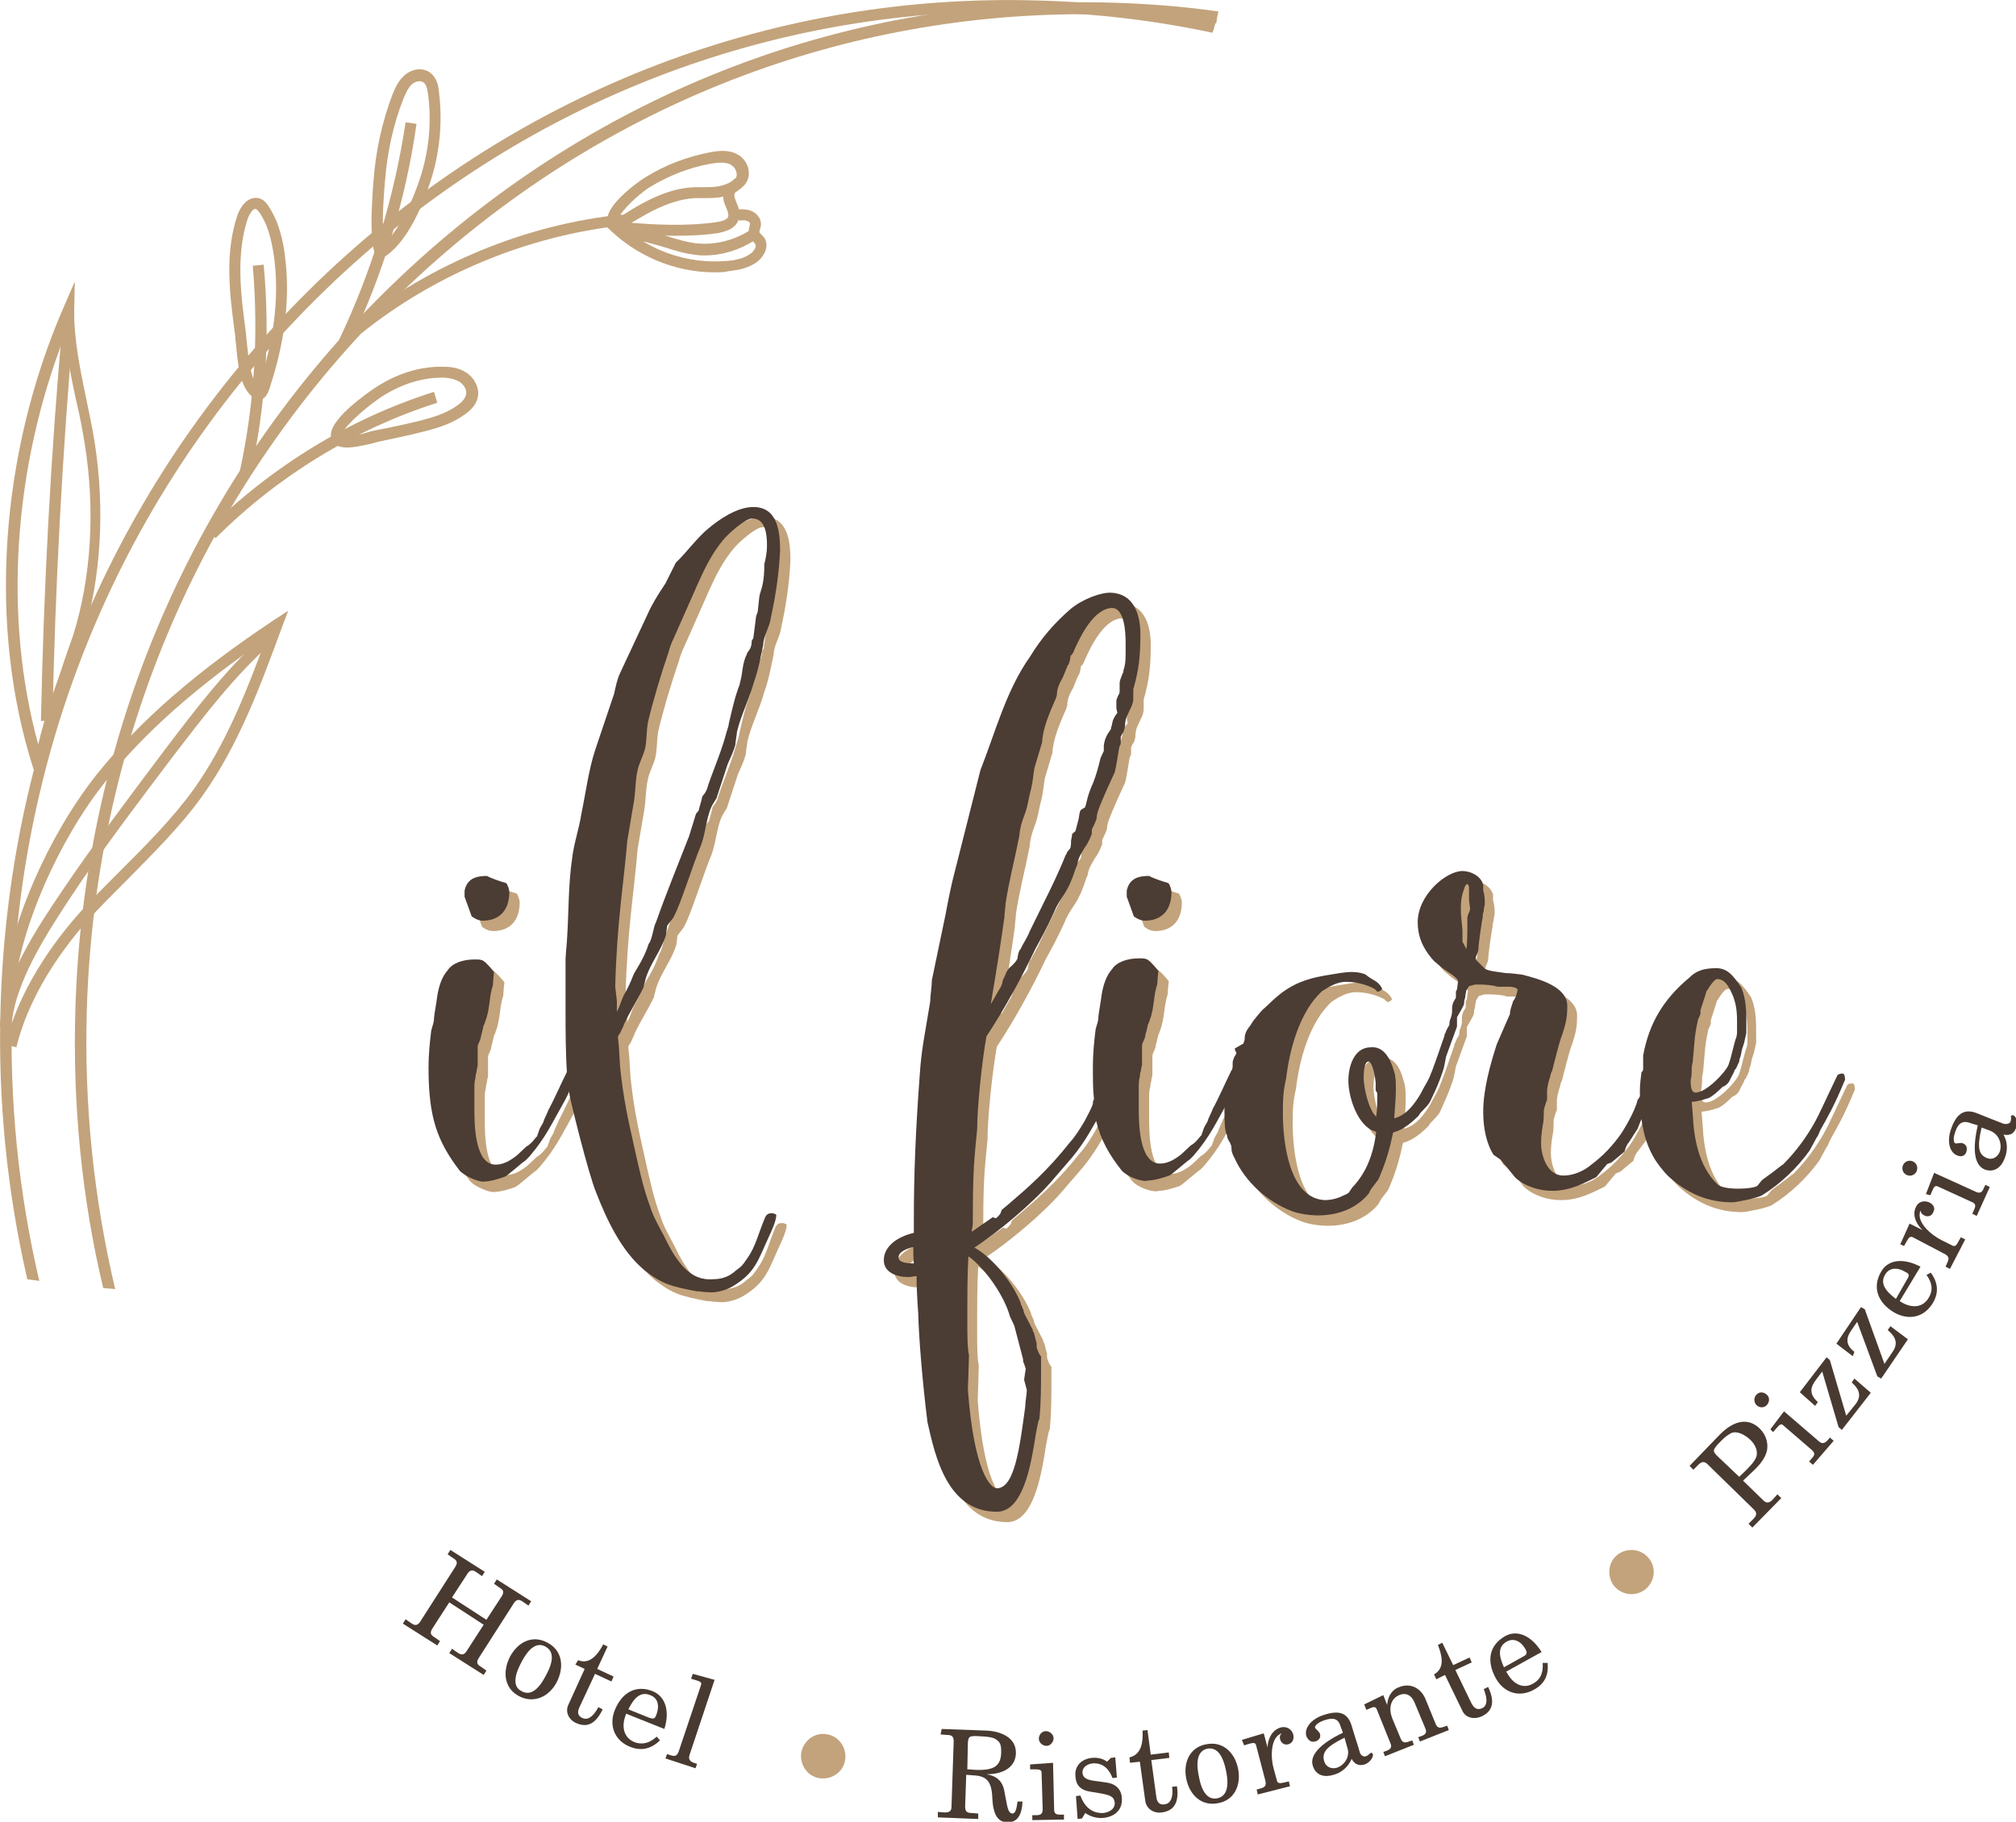 <?xml version="1.0" encoding="utf-8"?>
<!-- Generator: Adobe Illustrator 27.9.0, SVG Export Plug-In . SVG Version: 6.00 Build 0)  -->
<svg version="1.1" id="Ebene_1" xmlns="http://www.w3.org/2000/svg" xmlns:xlink="http://www.w3.org/1999/xlink" x="0px" y="0px"
	 viewBox="0 0 369.3 333.8" style="enable-background:new 0 0 369.3 333.8;" xml:space="preserve">
<style type="text/css">
	.st0{fill:#C3A37B;}
	.st1{fill:#483A30;}
	.st2{fill:#4B3C34;}
</style>
<g>
	<path class="st0" d="M223.2,2.1c-6.3-0.9-12.7-1.4-19.1-1.6C155.8-1,109.5,16.7,73.8,50.3c-37.2,35-58.5,82.9-60,134.8
		c-0.5,17.4,1.2,34.5,5.1,50.9c0.7,0.1,1.4,0.1,2.2,0.2c-3.9-16.5-5.7-33.6-5.2-51c1.5-51.3,22.6-98.7,59.4-133.3
		c33.9-31.9,77.4-49.3,123.2-49.3c1.9,0,3.7,0,5.6,0.1c6.3,0.2,12.5,0.7,18.7,1.6C222.9,3.5,223,2.8,223.2,2.1z"/>
	<path class="st0" d="M222.7,4c-10.5-2.3-21.3-3.6-32.3-3.9C142.1-1.4,95.8,16.3,60.1,49.8c-37.2,35-58.5,82.9-60,134.8
		c-0.5,17,1.2,33.7,4.9,49.8c0.7,0.1,1.4,0.2,2.2,0.3c-3.8-16.2-5.5-33-5-50.1C3.6,133.3,24.7,86,61.5,51.3
		C95.4,19.4,139,2.1,184.7,2.1c1.9,0,3.7,0,5.6,0.1c10.8,0.3,21.5,1.6,31.8,3.8C222.4,5.3,222.5,4.7,222.7,4z"/>
	<g>
		<g>
			<path class="st0" d="M7.4,144.8l-1.3-4c-8.3-25.9-6.2-57.5,5.6-84.6l2-4.6l-0.1,5.1c-0.1,5.5,1.1,11,2.2,16.4
				c0.5,2.5,1.1,5.1,1.5,7.7l0,0c2,12.5,1.2,25.4-2.2,36.2c-0.7,2.3-1.5,4.6-2.3,6.8c-1.9,5.6-3.8,10.9-4.8,17L7.4,144.8z
				 M11.9,61.4c-9.5,24.3-11.3,51.7-4.9,75c1.1-4.6,2.5-8.8,4.1-13.3c0.7-2.2,1.5-4.4,2.3-6.7c3.3-10.5,4.1-23,2.1-35.2
				c-0.4-2.5-0.9-5.1-1.5-7.6C13.1,69.6,12.3,65.5,11.9,61.4z"/>
		</g>
	</g>
	<g>
		<g>
			<path class="st0" d="M3,191.9l-2-0.5c2.8-11.5,10.7-21.2,15.2-25.9c1.9-2,4-4.1,5.9-6c4.7-4.7,9.5-9.5,13.4-14.9
				c5.9-8.3,9.7-18,13.2-27.5c-12.8,8.8-22.2,17.1-29.3,26C10.3,154.5,4.3,169.7,3,178.8l-2-0.3c1.3-9.4,7.5-25,16.8-36.7
				c7.8-9.7,18.1-18.7,32.4-28.2l2.6-1.7l-1.1,2.9c-3.9,10.6-7.9,21.6-14.6,31c-4,5.6-8.9,10.4-13.6,15.2c-1.9,1.9-4,4-5.9,6
				C13.3,171.5,5.7,180.8,3,191.9z"/>
		</g>
	</g>
	<g>
		<path class="st0" d="M39.5,98.6l-1.5-1.5c11.7-11.6,26-20.4,41.5-25.3l0.6,2C65,78.6,50.9,87.2,39.5,98.6z"/>
	</g>
	<g>
		<path class="st0" d="M63.6,82c-0.7,0-1.4-0.1-1.9-0.4c-0.7-0.4-1.1-1-1.1-1.8c0-0.8,0.3-2.3,3.5-5.2c1.8-1.6,3.8-3,4.4-3.4l0,0
			c4-2.7,8.4-4.1,12.7-4c1.1,0,2.7,0.1,4.1,1c1.5,0.9,2.4,2.6,2.3,4.1c-0.1,1.4-1,2.7-2.7,3.8c-2.4,1.7-5.3,2.5-7.8,3.1
			c-2.3,0.6-4.8,1.1-7.6,1.7c-0.4,0.1-0.9,0.2-1.5,0.4C66.6,81.6,64.9,82,63.6,82z M62.6,79.8C62.6,79.8,62.7,79.8,62.6,79.8
			c0.9,0.5,3.4-0.2,4.8-0.6c0.6-0.2,1.2-0.3,1.6-0.4c2.8-0.5,5.3-1.1,7.5-1.6c2.3-0.6,5-1.3,7.1-2.8c0.8-0.5,1.7-1.3,1.8-2.3
			c0.1-0.8-0.5-1.7-1.3-2.2c-0.8-0.4-1.7-0.7-3.1-0.7c0,0-0.1,0-0.1,0c-3.8,0-7.7,1.3-11.3,3.7l0,0C66.1,75.3,62.4,78.9,62.6,79.8
			L62.6,79.8z"/>
	</g>
	<g>
		<path class="st0" d="M47.4,73.2c-0.6,0-1.2-0.4-1.8-1.1c-1.8-2.1-2.1-6.1-2.4-9.3c-0.1-0.7-0.1-1.4-0.2-1.9
			c-0.9-6.8-1.9-14.4,0.5-21.5c0.2-0.5,0.9-2.3,2.3-2.9c0.6-0.3,1.3-0.3,1.9-0.1c0.7,0.3,1.2,0.9,1.5,1.4c2,3,2.7,6.6,3,9.1v0
			c0.9,7,0.2,14.4-2.3,22.6c-0.1,0.2-0.1,0.4-0.2,0.6c-0.4,1.4-0.8,2.9-2,3.1C47.6,73.2,47.5,73.2,47.4,73.2z M46.8,38.3
			c0,0-0.1,0-0.2,0c-0.4,0.2-0.9,0.9-1.2,1.7c-2.2,6.6-1.3,14-0.4,20.6c0.1,0.6,0.1,1.3,0.2,2c0.3,2.7,0.6,6.5,2,8.2
			c0,0.1,0.1,0.1,0.1,0.1c0.2-0.4,0.4-1.1,0.5-1.5c0.1-0.2,0.1-0.4,0.2-0.6c2.4-7.9,3.1-15.1,2.2-21.7c-0.5-3.6-1.3-6.2-2.7-8.2
			c-0.1-0.1-0.4-0.5-0.6-0.6C46.8,38.3,46.8,38.3,46.8,38.3z"/>
	</g>
	<g>
		<path class="st0" d="M69.1,48l-0.4-1.3c-1-3.4-0.6-8.2-0.4-12.1l0.1-1.2c0.4-5.7,1.6-11.1,3.5-16.1v0c0.5-1.2,1.1-2.6,2.3-3.6
			c1.2-1,3.2-1.5,4.7-0.3c1.1,0.9,1.4,2.2,1.5,3.4c0.7,5.4,0.2,11.2-1.6,16.6c-1.3,4-4.2,11.2-8.6,13.8L69.1,48z M73.9,18.1
			c-1.9,4.8-3,10-3.4,15.4l-0.1,1.2c-0.2,3-0.5,6.9,0,9.9c3.3-3,5.6-9.1,6.5-11.8c1.7-5.1,2.2-10.5,1.5-15.6
			c-0.1-0.8-0.3-1.7-0.8-2.1c-0.6-0.4-1.5-0.2-2.1,0.3C74.8,16,74.3,17.1,73.9,18.1L73.9,18.1z"/>
	</g>
	<g>
		<path class="st0" d="M66.3,61L65,59.4c14-11.1,31.4-18.3,49-20.1l0.2,2C97,43.1,79.9,50.1,66.3,61z"/>
	</g>
	<g>
		<path class="st0" d="M123.7,43.2c-3.2,0-6.4-0.2-9.5-0.5c-2.1-0.2-2.8-1.1-2.9-1.9c-0.8-3.3,6.8-8.3,6.9-8.3
			c3.7-2.3,7.7-3.8,11.9-4.6c1.6-0.3,3.4-0.5,5,0.4c1,0.5,1.8,1.6,2,2.7c0.2,1,0,1.9-0.5,2.6c-0.3,0.5-0.8,0.8-1.2,1.1
			c-0.4,0.3-0.7,0.5-0.8,0.7c-0.2,0.4,0,0.9,0.3,1.7c0.4,0.9,0.8,2,0.4,3.1c-0.6,2-3,2.3-3.7,2.5C129,43.1,126.3,43.2,123.7,43.2z
			 M113.2,40.4c0,0,0.2,0.2,1.1,0.3c5.4,0.5,11.3,0.8,17,0c1.2-0.2,1.9-0.5,2.1-1c0.1-0.4-0.1-1.1-0.4-1.7c-0.4-0.9-0.8-2.1-0.3-3.3
			c0.3-0.7,1-1.2,1.4-1.5c0.3-0.2,0.6-0.4,0.7-0.6c0.2-0.3,0.2-0.7,0.1-1c-0.1-0.6-0.5-1.1-1-1.4c-1-0.6-2.5-0.4-3.7-0.2
			c-4,0.7-7.7,2.2-11.2,4.3l0,0C116.1,36.2,113,39.6,113.2,40.4L113.2,40.4z"/>
	</g>
	<g>
		<path class="st0" d="M130.9,49.9c-7.4,0-14.6-3.1-19.8-8.4l1.5-1.4c5.4,5.6,13.1,8.4,20.7,7.7c1.3-0.1,3-0.4,4.3-1.4
			c0.5-0.4,1-1.2,0.8-1.6c-0.1-0.1-0.2-0.3-0.3-0.4c-0.3-0.3-0.7-0.8-0.9-1.5c-0.1-0.5,0-1,0.1-1.4c0-0.2,0.1-0.4,0.1-0.5
			c0-0.2-0.2-0.4-0.5-0.5c-0.4-0.2-1-0.1-1.6-0.1l-0.2-2c0.7-0.1,1.6-0.1,2.4,0.2c1.1,0.4,1.9,1.4,1.9,2.4c0,0.4-0.1,0.8-0.2,1
			c0,0.2-0.1,0.4-0.1,0.5c0,0.1,0.2,0.3,0.3,0.4c0.2,0.2,0.5,0.5,0.7,0.8c0.8,1.5-0.1,3.2-1.3,4.2c-1.7,1.3-3.7,1.6-5.4,1.8
			C132.6,49.9,131.8,49.9,130.9,49.9z"/>
	</g>
	<g>
		<path class="st0" d="M113.8,42l-1.1-1.7c4-2.6,9-5.8,14.5-6c0.5,0,1,0,1.5,0c0.9,0,1.7,0,2.5-0.1c1.6-0.2,3-0.9,3.4-1.5l1.8,1
			c-1.1,1.8-4,2.4-4.9,2.5c-1,0.1-1.9,0.1-2.8,0.1c-0.5,0-1,0-1.4,0C122.3,36.6,117.8,39.5,113.8,42z"/>
	</g>
	<g>
		<path class="st0" d="M129.1,46.8c-0.5,0-1.1,0-1.6-0.1c-2-0.2-3.9-0.8-5.8-1.4c-2.1-0.6-4.1-1.3-6.2-1.3l0.1-2.1
			c2.3,0.1,4.6,0.8,6.7,1.4c1.9,0.6,3.6,1.1,5.4,1.3c3.2,0.3,6.6-0.5,9.5-2.3l1.1,1.7C135.5,45.8,132.3,46.8,129.1,46.8z"/>
	</g>
	<g>
		<path class="st0" d="M45.9,86.9l-2-0.4c2.7-12.4,3.5-25.1,2.4-37.8l2-0.2C49.5,61.4,48.7,74.3,45.9,86.9z"/>
	</g>
	<g>
		<path class="st0" d="M64,63.2l-1.9-0.9c6-12.6,10.1-26,12.2-39.9l2,0.3C74.3,36.8,70.1,50.4,64,63.2z"/>
	</g>
	<g>
		<g>
			<path class="st0" d="M9.6,132.1l-2.1,0c0.5-24.4,1.8-49,4-73.3l2,0.2C11.4,83.2,10.1,107.8,9.6,132.1z"/>
		</g>
	</g>
	<g>
		<g>
			<path class="st0" d="M2.1,188.3L0,188.1c0.4-8.6,6.9-18.2,11.2-24.6c6-8.9,12.6-17.6,18.9-26c5.7-7.5,11.5-15.2,18.7-21.5
				l1.3,1.5c-7,6.1-12.8,13.8-18.5,21.2c-6.3,8.4-12.9,17-18.8,25.9C8.7,170.9,2.5,180.2,2.1,188.3z"/>
		</g>
	</g>
	<path class="st1" d="M82.3,293.6l-3.1,4.8c-0.5,0.8-0.3,1.2,0.4,1.6l1,0.7l-0.5,0.8l-6.3-4l0.5-0.8l1,0.7c0.7,0.5,1.2,0.5,1.7-0.3
		l6.4-10c0.5-0.8,0.3-1.2-0.4-1.6l-1-0.7l0.5-0.8l6.3,4l-0.5,0.8l-1-0.7c-0.7-0.5-1.2-0.5-1.7,0.3l-2.8,4.3l6.3,4.1l2.8-4.3
		c0.5-0.8,0.3-1.2-0.4-1.6l-1-0.7l0.5-0.8l6.3,4l-0.5,0.8l-1-0.7c-0.7-0.5-1.2-0.5-1.7,0.3l-6.4,10c-0.5,0.8-0.3,1.2,0.4,1.6l1,0.7
		l-0.5,0.8l-6.3-4l0.5-0.8l1,0.7c0.7,0.5,1.2,0.5,1.7-0.3l3.1-4.8L82.3,293.6z"/>
	<path class="st1" d="M100.3,301c2.7,1.4,3.1,4.4,1.7,7.2c-1.4,2.7-4.2,4-6.9,2.6c-2.7-1.4-3.1-4.4-1.7-7.2
		C94.9,300.8,97.6,299.5,100.3,301z M95.6,309.9c1.3,0.7,2.8,0.2,4.4-2.9c1.7-3.1,1.2-4.6-0.1-5.3c-1.3-0.7-2.8-0.2-4.4,2.9
		C93.8,307.8,94.3,309.3,95.6,309.9z"/>
	<path class="st1" d="M105.9,304.2c2.2,0.9,3.7-1.2,4.6-2.9l0.8,0.4l-1.9,4.1l3,1.4l-0.4,0.9l-3-1.4l-2.8,6c-0.5,1-0.4,1.7,0.5,2.1
		c1.3,0.6,2.4-1,2.9-2l0.8,0.4c-1.2,2.5-2.7,3.5-4.9,2.5c-1.3-0.6-2-2-1.4-3.3l3-6.6l-1.7-0.8L105.9,304.2z"/>
	<path class="st1" d="M114.7,314l-0.1,0.3c-0.9,2.4-0.1,4.2,1.6,4.9c1.6,0.6,2.9,0.1,4.1-1l0.6,0.7c-1.6,1.5-3.3,2-5.4,1.2
		c-2.9-1.1-4-3.9-2.9-6.7c1.4-3.5,4.1-4.7,7-3.5c2.4,1,3.1,3.8,2.1,6.9L114.7,314z M118.8,314.7c0.9,0.3,1.1,0.3,1.4-0.4
		c0.7-1.8,0.3-3.2-1.1-3.7c-1.7-0.7-2.9,0.4-4,2.6L118.8,314.7z"/>
	<path class="st1" d="M126.9,306.7l4,1.1l-4.6,13.8c-0.2,0.7,0,1.1,0.8,1.4l0.6,0.2l-0.3,0.8l-5.5-1.8l0.3-0.8l0.6,0.2
		c0.9,0.3,1.2,0.1,1.5-0.6l4.1-12.2c0.2-0.5-0.1-0.7-0.8-0.9l-1-0.3L126.9,306.7z"/>
	<path class="st0" d="M151.6,317.8c2.2,0.4,3.6,2.6,3.2,4.8c-0.4,2.2-2.6,3.6-4.8,3.2c-2.2-0.4-3.6-2.6-3.2-4.8
		C147.3,318.8,149.4,317.3,151.6,317.8z"/>
	<path class="st1" d="M172.5,316.8l8.2,0.3c2.5,0.1,5.5,1.2,5.4,4.2c-0.1,2.5-2.3,3.8-5.4,3.8l0,0c1.9,0.3,3,1.3,3.3,3.2l0.4,2.1
		c0.3,1.6,0.6,1.8,1,1.9c0.6,0,0.8-0.7,1-2.2l0.9,0c-0.1,2.7-1.1,3.9-2.9,3.8c-1.3-0.1-2.4-0.9-2.6-4.1c-0.1-3-0.7-4.4-3.5-4.5
		l-1.3-0.1l-0.2,5.8c0,0.9,0.3,1.2,1.2,1.2l1.2,0.1l0,1l-7.4-0.3l0-1l1.2,0.1c0.9,0,1.3-0.2,1.3-1.1l0.4-11.9c0-0.9-0.3-1.2-1.2-1.2
		l-1.2-0.1L172.5,316.8z M177.2,324.2c0.6,0,1.2,0.1,1.7,0.1c3.3,0.1,4.4-0.8,4.5-3.1c0-1,0-1.8-0.7-2.3c-0.6-0.6-1.7-0.7-3.9-0.8
		c-1.2,0-1.4,0.1-1.5,1.2L177.2,324.2z"/>
	<path class="st1" d="M191.6,317.2c0.7,0,1.4,0.6,1.4,1.3c0,0.7-0.6,1.4-1.3,1.4c-0.7,0-1.4-0.6-1.4-1.3
		C190.3,317.9,190.8,317.2,191.6,317.2z M188.7,323.3l4.2-0.3l0.2,8.5c0,0.8,0.3,1,1.2,1l0.6,0l0,0.9l-5.8,0.1l0-0.9l0.7,0
		c0.9,0,1.2-0.3,1.2-1.1l-0.2-6.7c0-0.5-0.4-0.6-1.1-0.6l-1,0L188.7,323.3z"/>
	<path class="st1" d="M203.5,322.1l0.8-0.1l0.3,3.7l-0.8,0.1c-0.6-1.6-1.7-2.8-3.6-2.7c-1,0.1-2,0.7-1.9,1.8
		c0.1,0.8,0.7,1.2,2.1,1.4l2.2,0.3c1.7,0.2,2.8,1.2,2.9,2.8c0.2,2.2-1.3,3.5-3.4,3.7c-1.1,0.1-2.3-0.2-3.3-0.9l-0.6,1l-0.8,0.1
		l-0.3-4.2l0.8-0.1c0.7,1.9,2,3.3,4.2,3.2c1-0.1,2.2-0.7,2.1-1.9c-0.1-1.1-0.9-1.4-2.6-1.7l-1.8-0.3c-2-0.3-2.7-1.3-2.8-2.8
		c-0.2-1.9,1.1-3.2,3-3.4c1-0.1,2,0.1,2.8,0.7L203.5,322.1z"/>
	<path class="st1" d="M206.9,322c2.3-0.5,2.5-3,2.4-4.9l0.9-0.1l0.6,4.5l3.3-0.4l0.1,1l-3.3,0.4l0.9,6.6c0.1,1.1,0.6,1.7,1.6,1.5
		c1.4-0.2,1.5-2.1,1.3-3.2l0.9-0.1c0.4,2.8-0.4,4.5-2.8,4.8c-1.5,0.2-2.8-0.7-3-2.1l-1-7.2l-1.8,0.2L206.9,322z"/>
	<path class="st1" d="M221,319.6c3-0.6,5.2,1.5,5.8,4.5c0.6,3-0.7,5.8-3.7,6.3c-3,0.6-5.2-1.5-5.8-4.5
		C216.7,322.9,218,320.1,221,319.6z M223,329.5c1.4-0.3,2.3-1.6,1.6-5c-0.7-3.5-2-4.3-3.4-4.1c-1.4,0.3-2.3,1.6-1.6,5
		C220.2,328.9,221.6,329.8,223,329.5z"/>
	<path class="st1" d="M227.5,318.8l4-1.2l0.7,2.6l0,0c0-1.2,0.6-3.2,2.5-3.7c1-0.2,1.9,0.3,2.2,1.3c0.2,0.8-0.1,1.6-0.9,1.8
		c-0.7,0.2-1.3-0.2-1.5-0.9c-0.1-0.4-0.1-0.7,0.3-1.1l0,0l0,0c-2.2,0.7-2,4.7-1.5,6.4l0.6,2.2c0.1,0.6,0.5,0.6,1.4,0.4l0.8-0.2
		l0.2,0.9l-5.9,1.5l-0.2-0.9l0.7-0.2c0.8-0.2,1.1-0.5,0.9-1.4l-1.7-6.5c-0.1-0.5-0.5-0.5-1.2-0.3l-1,0.3L227.5,318.8z"/>
	<path class="st1" d="M245.6,316.4c-0.4-1.4-1.2-1.8-3-1.2c-1.4,0.5-1.8,1.1-1.7,1.4c0.1,0.2,0.7,0.6,0.9,1.1
		c0.2,0.7-0.2,1.2-0.9,1.4c-0.8,0.2-1.3-0.3-1.6-1c-0.4-1.3,0.7-3.1,3.3-3.9c2.8-0.9,4.3-0.3,5,2c0.3,1.1,1.3,4.1,1.5,4.9
		c0.1,0.4,0.6,0.9,1.1,0.7c0.6-0.2,0.6-0.5,0.9-0.6c0.2-0.1,0.3,0,0.4,0.3c0.1,0.3-0.4,1.4-1.5,1.8c-1.1,0.3-1.8,0-2.4-1
		c-0.6,1.4-1.8,2.5-3.3,2.9c-1.6,0.5-3.2,0.2-3.8-1.6c-0.7-2,1.5-4.2,5.5-6.1L245.6,316.4z M246.3,318.4c-3.5,1.7-4.2,2.8-3.7,4.4
		c0.3,1,1.4,1.4,2.3,1.1c1.3-0.4,2.5-2,1.9-3.7L246.3,318.4z"/>
	<path class="st1" d="M249.9,312.3l3.5-1.7l0.7,1.8l0,0c0.2-2.1,1.3-3,2.3-3.3c2.1-0.8,4,0.3,4.8,2.4l1.8,4.4
		c0.3,0.7,0.7,0.8,1.5,0.5l0.6-0.2l0.3,0.8l-5.3,2.1l-0.3-0.8l0.6-0.2c0.8-0.3,1-0.7,0.7-1.4l-2-4.8c-0.6-1.4-1.7-1.8-2.8-1.3
		c-1.4,0.6-2.1,2.2-1.2,4.4l1.5,3.6c0.3,0.7,0.7,0.8,1.5,0.5l0.6-0.2l0.3,0.8l-5.3,2.1l-0.3-0.8l0.6-0.2c0.8-0.3,1-0.7,0.7-1.4
		l-2.5-6.2c-0.2-0.5-0.5-0.5-1.2-0.2l-0.7,0.3L249.9,312.3z"/>
	<path class="st1" d="M262.7,306.8c2.1-1.2,1.4-3.6,0.7-5.4l0.8-0.4l2,4.1l3-1.4l0.4,0.9l-3,1.4l2.9,6c0.5,1,1.1,1.4,2,1
		c1.3-0.6,0.7-2.5,0.3-3.5l0.8-0.4c1.2,2.5,1,4.4-1.2,5.4c-1.3,0.6-2.9,0.3-3.5-1l-3.2-6.6l-1.6,0.8L262.7,306.8z"/>
	<path class="st1" d="M275.9,306.3l0.2,0.3c1.3,2.3,3.2,2.8,4.7,1.9c1.5-0.8,1.9-2.1,1.8-3.8l0.9,0c0.2,2.2-0.5,3.8-2.5,4.9
		c-2.7,1.5-5.5,0.6-7-2.1c-1.8-3.3-1.1-6.1,1.7-7.7c2.3-1.3,4.9,0,6.7,2.9L275.9,306.3z M278.9,303.6c0.8-0.4,0.9-0.7,0.6-1.3
		c-0.9-1.7-2.3-2.2-3.5-1.5c-1.6,0.9-1.5,2.5-0.5,4.7L278.9,303.6z"/>
	<path class="st0" d="M296.4,284.8c1.8-1.3,4.3-1,5.7,0.8c1.4,1.8,1,4.3-0.8,5.7c-1.8,1.3-4.3,1-5.7-0.8
		C294.3,288.7,294.6,286.1,296.4,284.8z"/>
	<path class="st1" d="M309.5,268.6l5.6-5.8c2.7-2.7,5.3-3,7.3-1c1.2,1.2,1.5,2.7,1.3,3.9c-0.3,1.4-1.2,2.6-2.6,3.9
		c-0.6,0.6-1.2,1.1-1.8,1.7l3.7,3.6c0.6,0.6,1.1,0.5,1.7-0.1l0.9-1l0.7,0.7l-5.3,5.4l-0.7-0.7l0.9-0.9c0.6-0.6,0.7-1.1,0.1-1.7
		l-8.5-8.3c-0.6-0.6-1.1-0.5-1.7,0.1l-0.9,0.9L309.5,268.6z M318.6,270.6c0.5-0.5,1.2-1.1,2-2c0.6-0.6,1.1-1.4,1.2-1.9
		c0.2-1.2-0.5-2.3-1.3-3c-0.9-0.8-2.3-1.6-3.4-1.1c-0.7,0.4-1.1,0.7-1.8,1.4c-1.7,1.7-1.6,1.9-0.7,2.8L318.6,270.6z"/>
	<path class="st1" d="M321.7,255.6c0.5-0.6,1.3-0.6,1.9-0.1c0.6,0.5,0.6,1.3,0.1,1.9c-0.5,0.6-1.3,0.6-1.9,0.1
		C321.3,257,321.2,256.2,321.7,255.6z M324.3,261.9l2.5-3.3l6.4,5.5c0.6,0.5,1,0.4,1.6-0.2l0.4-0.5l0.7,0.6l-3.8,4.4l-0.7-0.6
		l0.5-0.6c0.6-0.6,0.6-1-0.1-1.6l-5.1-4.4c-0.4-0.4-0.7-0.2-1.2,0.4l-0.7,0.8L324.3,261.9z"/>
	<path class="st1" d="M332.5,257.6l-2.8-2.5l4.9-6.4l0.6,0.5l3,10.2l1.7-2.1c1.4-1.8,0.3-3.1-0.7-4l0.5-0.7l3,2.6l-5.3,6.8l-0.6-0.5
		l-3-10.2l-1.2,1.6c-0.9,1.2-1.3,2.5,0.4,4L332.5,257.6z"/>
	<path class="st1" d="M339.4,248.5l-3-2.3l4.5-6.7l0.7,0.4l3.6,10l1.5-2.2c1.3-1.9,0.1-3.1-0.9-4l0.5-0.7l3.2,2.4l-4.9,7.2l-0.7-0.4
		l-3.7-10l-1.1,1.6c-0.9,1.3-1.1,2.6,0.6,3.9L339.4,248.5z"/>
	<path class="st1" d="M348,238.4l0.3,0.2c2.2,1.3,4.1,0.8,5-0.8c0.9-1.5,0.6-2.8-0.4-4.2l0.8-0.4c1.3,1.8,1.5,3.6,0.4,5.5
		c-1.6,2.7-4.4,3.3-7.1,1.8c-3.2-1.9-4-4.8-2.4-7.5c1.3-2.3,4.2-2.5,7.2-0.9L348,238.4z M349.3,234.5c0.5-0.8,0.5-1.1-0.2-1.4
		c-1.6-1-3.1-0.8-3.8,0.5c-0.9,1.5,0,2.9,2,4.4L349.3,234.5z"/>
	<path class="st1" d="M348.1,228l1.7-3.8l2.4,1.2l0,0c-0.9-0.8-2.1-2.6-1.2-4.3c0.4-0.9,1.4-1.2,2.4-0.8c0.8,0.4,1.2,1.1,0.7,1.9
		c-0.3,0.7-1.1,0.8-1.6,0.5c-0.4-0.2-0.6-0.4-0.7-0.9l0,0l0,0c-0.9,2.2,2.2,4.6,3.8,5.4l2,1c0.5,0.3,0.8,0,1.2-0.8l0.4-0.7l0.8,0.4
		l-2.8,5.4l-0.8-0.4l0.3-0.7c0.4-0.8,0.3-1.2-0.4-1.6l-5.9-3.1c-0.5-0.2-0.7,0-1.1,0.7l-0.5,0.9L348.1,228z"/>
	<path class="st1" d="M348.6,213.5c0.3-0.7,1.1-1,1.8-0.7c0.7,0.3,1,1.1,0.7,1.8c-0.3,0.7-1.1,1-1.8,0.7
		C348.6,215,348.3,214.2,348.6,213.5z M352.8,218.8l1.5-3.9l7.7,3.5c0.7,0.3,1.1,0.1,1.4-0.7l0.3-0.6l0.8,0.4l-2.4,5.3l-0.8-0.4
		l0.3-0.7c0.4-0.8,0.3-1.2-0.5-1.5l-6.1-2.8c-0.5-0.2-0.7,0-1,0.7l-0.4,0.9L352.8,218.8z"/>
	<path class="st1" d="M361,205.8c-1.3-0.5-2.2-0.2-2.8,1.5c-0.5,1.4-0.3,2.1,0,2.2c0.2,0.1,0.9-0.2,1.4,0c0.7,0.3,0.8,0.9,0.6,1.6
		c-0.3,0.8-1,0.9-1.7,0.6c-1.3-0.5-2-2.5-1-5.1c1-2.7,2.5-3.5,4.7-2.6c1,0.4,4,1.6,4.8,1.9c0.4,0.1,1.1,0.1,1.3-0.4
		c0.2-0.6,0-0.8,0.1-1c0.1-0.2,0.2-0.2,0.5-0.1c0.3,0.1,0.9,1.2,0.4,2.3c-0.4,1.1-1.2,1.4-2.3,1.2c0.8,1.3,0.8,3,0.2,4.4
		c-0.6,1.6-1.9,2.6-3.6,2c-2-0.8-2.3-3.8-1.3-8.1L361,205.8z M363,206.6c-0.9,3.8-0.5,5,1,5.6c1,0.4,1.9-0.2,2.3-1.1
		c0.5-1.3,0-3.2-1.7-3.9L363,206.6z"/>
	<g>
		<g>
			<path class="st0" d="M86.1,216.4c-4.2-5.5-5.7-9.9-5.7-18.9c0-2.2,0.2-4.4,0.5-6.8c0.2-0.8,0.5-1.4,0.5-2.2
				c0-0.5,0.5-3.1,0.6-4.1c0.3-1.9,0.9-3.6,1.9-4.7c0.8-1.3,2.8-2,4.9-2c0.8,0,1.3,0,1.7,0.3c0.5,0.3,1.7,1.7,1.9,2
				c0,0-0.2,1.7-0.2,2.4c-0.3,0.9-0.5,2-0.6,3c-0.2,1.3-0.3,2.4-0.8,3.6c0,0.2-0.2,0.5-0.2,0.6c-0.2,0.3-0.2,0.6-0.2,0.6
				c0,0.2-0.2,0.6-0.2,0.9c-0.2,0.5-0.2,0.8-0.2,0.8c0,0.2-0.2,0.6-0.3,0.9c-0.2,0.3-0.3,0.8-0.3,0.8v3.6c0,0.2-0.2,0.6-0.2,1.1
				c-0.2,0.5-0.2,1.1-0.2,1.1c-0.2,0.6-0.2,1.3-0.2,2.4v3.1c0,2.8,0,10.4,3.9,10.4c1.3,0,2.5-0.6,3.9-1.7l1.7-1.6
				c1.1-0.6,1.6-1.6,2-1.9c0-0.2,0.3-0.8,0.3-0.9c0.2-0.8,0.8-1.4,0.9-1.9c0-0.2,0.8-1.7,0.8-1.9c1.1-2,2.4-5,3.5-7.2
				c0.2,0,0.6-0.2,0.9-0.2c0.3,0,0.6,0.5,0.6,0.8c-0.3,1.6-1.6,4.1-1.9,4.7c-2.5,4.4-3.5,6.8-6.6,10.4c-0.2,0.2-0.6,0.6-0.6,0.6
				c-0.9,0.6-3.3,2.8-3.8,3c-0.8,0.3-2.7,0.9-3.8,0.9C89.9,218.6,87,217.5,86.1,216.4z M88.3,169.8l-1.3-3.6v-1.1
				c0.5-2.4,2.4-2.7,4.1-2.7c0.3,0.2,2,0.9,3.5,1.3c0.3,0.2,0.6,1.3,0.6,1.6c0,3.5-1.9,5.3-4.9,5.3
				C89.2,170.6,88.3,169.8,88.3,169.8z"/>
			<path class="st0" d="M105.8,199c-0.3-3.9-0.3-8.5-0.3-12.4v-9.1c0-0.5,0.3-3.6,0.3-4.1c0.3-4.9,0.2-9.4,0.9-14.3
				c0.3-2.7,1.3-5.5,1.7-8.2c0.8-3.8,1.3-7.9,2.5-11.6l3.5-10.4c0.3-1.3,0.5-2.5,1.1-3.8l5-10.7c0.9-2,1.9-3.6,3.3-5.7l1.9-3.8
				c2-1.9,3.9-4.6,6-6.3c1.9-1.6,5.2-3.9,8.2-3.9c4.4,0,4.9,4.4,4.9,8c-0.2,4.2-0.8,8.2-1.7,12.3c-0.2,1.7-1.3,3.1-1.4,5
				c-0.5,2.4-0.9,4.6-1.7,6.8c-0.8,3-2.4,6.1-3.1,9.1c0,0.3-0.3,2-0.3,2.4c-0.3,1.1-0.9,2.4-1.4,3.5l-2,6.1c0,0.2-0.5,0.8-0.5,0.9
				c-1.4,2-1.4,5.3-2.4,7.9c-1.4,3.3-3.8,11-4.9,12.9c0,0.3-1.3,1.7-1.3,1.9c0,0.2-0.2,1.4-0.2,1.6c-0.9,3-3,5.3-3.8,8.3
				c0,0.2-0.3,0.9-0.3,1.3c-1.3,2.7-2.4,4.2-3.6,6.8c0,0.2-0.6,1.3-0.6,1.4l-0.5,0.8c0,0.5,0.2,1.9,0.2,2.4l0.2,3.3
				c0.6,5.7,1.4,9.3,2.5,14.2c0.8,3.6,1.7,7.9,3,11.3c0.5,1.7,1.6,3.6,2.5,5.3c2,4.2,4.4,8,8.3,8c1.6,0,3.1,0,4.9-1.6
				c1.1-0.9,0.9-0.5,2.2-2.4c1.4-2,2-4.6,3.1-7.2c0.3-0.8,0.8-0.9,1.3-0.9c0.3,0,0.8,0.2,0.8,0.3c0,1.1-0.8,2.8-1.4,4.1
				c-1.9,4.1-2.4,6.5-6.6,9c-0.8,0.5-2.5,1.1-3.8,1.1s-2.2-0.2-2.8-0.2c-4.7-0.9-6.3-1.3-9.6-3.9c-4.2-3.5-6.9-9.3-8.8-14.2
				c-1.4-3.3-4.9-17.5-4.9-18.1L105.8,199z M114.9,187.3c0.8-1.6,0.5-1.4,1.3-3.1c0.5-0.8,1.4-2.7,1.7-3.6c0.2-0.6,2-3,2.8-5.7
				c0.8-1.1,0.8-3,1.4-4.1c1.6-4.6,4.2-11,5.8-15.1c0-0.2,0.2-0.3,0.2-0.5l1.3-4.2l0.5-0.6c0-0.3,0.6-2,0.6-2.4
				c0-0.2,0.6-0.8,0.6-0.9l0.3-0.6c0.8-2.7,2.5-6.5,3.5-10.1c0-0.2,0.5-1.4,0.5-1.9c0.6-2.5,1.1-4.9,2-7.2c0-0.2,0.2-0.8,0.2-0.9
				c0.3-1.1,0.3-3.1,1.1-4.6c0-0.5,0.9-0.8,0.9-2.4c0-0.2,0.2-0.3,0.3-0.6l0.5-3.9c0-0.2,0.3-0.8,0.3-0.9l0.3-2.8
				c0.2-1.1,0.8-1.9,0.9-5V105c0.2-0.8,0.5-2,0.5-3.5c0-2.5-0.5-4.9-2.7-4.9c-1.3,0-4.4,2.8-5.3,3.9c-2,2.4-3.3,5-4.6,7.9l-4.6,10.4
				c-0.2,0.3-0.8,2-0.8,2.2c-1.4,4.1-2.8,8.7-3.8,12.9c-0.3,1.7-0.2,3-0.5,4.7c-0.3,1.4-1.1,2.7-1.4,4.1c-0.5,2.2-0.3,3.9-0.8,6.4
				l-1.1,6.5c-0.6,7.4-1.9,14.8-2.2,26.6c0,0.3,0.3,2.5,0.3,2.8L114.9,187.3z"/>
			<path class="st0" d="M207.4,216.4c-2.4-3-3.9-5.8-4.7-9.1c-1.4,2.5-2.8,4.9-5.2,7.6l-3.1,3.6c-3.6,4.1-9.6,9.1-14,12
				c3,1.6,6.9,6.1,8.5,10.2c0,0.2,0,0.3,0.2,0.5c0,0.3,0.2,0.5,0.2,0.5l0.2,0.8l1.6,3.1c0,0.2,0,0.3,0.2,0.5l0.5,2v0.6
				c0,0.2,0.5,1.6,0.8,1.7v2.7c0,2.7,0,6-0.3,8.7c0,0.2-0.2,0.5-0.2,0.6c-0.3,1.3-0.6,3-0.8,4.4c-0.9,5.3-2.5,12.1-6.8,12.1
				c-9.1,0-11.3-10.2-12.7-16.4c-0.9-7.1-1.6-15.6-1.7-20c-0.2-2.7-0.3-4.9-0.3-6.8c-0.2,0-1.1,0.2-1.4,0.2c-2.4,0-4.6-0.9-4.6-3.1
				c0-2.7,2.8-4.4,5.5-5v-2.5c0-8,0.3-16,1.1-26.7c0.3-4.4,0.8-6.4,1.9-13.2c0-1.1,0.3-2.7,0.3-3.9l2.5-12c0.5-2.7,1.1-5.7,1.7-7.9
				l4.7-18.6c2.8-7.1,4.7-14.6,9.1-20.8c2-3.3,4.4-6.1,7.4-8.7c2.4-2,5.7-3,7.1-3c4.9,0,5.7,4.7,5.7,7.6c0,4.1-0.3,6.6-1.3,10.1v1.7
				c0,0.8-0.3,1.4-0.6,2l-0.6,1.3c-0.2,0.5-0.3,1.1-0.3,1.4c0,0.3,0,0.6-0.2,1.1c0,0.2-0.2,0.5-0.3,0.6l-0.3,0.6v1.3
				c0,0-0.3,0.6-0.3,0.8c-0.2,1.1-0.5,3.3-0.8,4.4c-2.2,4.7-3.1,7.1-3.1,7.2c0,0.2-0.2,0.5-0.2,1.1c0,0.3-0.3,0.9-0.6,1.6
				c-0.2,0.3-0.3,0.6-0.3,0.8v0.6c-0.5,1.3-0.9,2-1.3,2.5c-0.5,0.9-1.1,1.7-1.3,2.8c0,0.3-0.2,0.6-0.3,0.9c-0.8,2.4-1.3,3.5-2,4.6
				c-0.5,0.8-1.1,1.6-1.7,2.8c-0.5,1.3-2.2,4.7-3,6.1c-0.3,0.6-1.1,2-0.9,1.7c-2.4,5-5.5,10.7-8.8,15.7c-0.8,4.4-1.7,12.9-1.7,17
				l-0.3,3.1c-0.3,3-0.5,6-0.5,14.3c0,0.5-0.2,0.9-0.2,1.4l3.9-2.7c0.2,0.2,0.5,0.2,0.6,0.2c0.3-0.3,0.6-0.6,0.8-0.9
				c0-0.2,0.2-0.5,0.2-0.6l1.3-1.1c3.5-3,7.1-6.1,11.2-11.3c1.3-1.4,2.8-4.1,2.8-4.1c0.3-0.6,1.3-2.4,1.4-3c0-0.2,0-0.5,0.2-0.8
				c-0.2-1.7-0.2-3.6-0.2-6c0-2.2,0.2-4.4,0.5-6.8c0.2-0.8,0.5-1.4,0.5-2.2c0-0.5,0.5-3.1,0.6-4.1c0.3-1.9,0.9-3.6,1.9-4.7
				c0.8-1.3,2.8-2,4.9-2c0.8,0,1.3,0,1.7,0.3c0.5,0.3,1.7,1.7,1.9,2c0,0-0.2,1.7-0.2,2.4c-0.3,0.9-0.5,2-0.6,3
				c-0.2,1.3-0.3,2.4-0.8,3.6c0,0.2-0.2,0.5-0.2,0.6c-0.2,0.3-0.2,0.6-0.2,0.6c0,0.2-0.2,0.6-0.2,0.9c-0.2,0.5-0.2,0.8-0.2,0.8
				c0,0.2-0.2,0.6-0.3,0.9c-0.2,0.3-0.3,0.8-0.3,0.8v3.6c0,0.2-0.2,0.6-0.2,1.1c-0.2,0.5-0.2,1.1-0.2,1.1c-0.2,0.6-0.2,1.3-0.2,2.4
				v3.1c0,2.8,0,10.4,3.9,10.4c1.3,0,2.5-0.6,3.9-1.7l1.7-1.6c1.1-0.6,1.6-1.6,2-1.9c0-0.2,0.3-0.8,0.3-0.9c0.2-0.8,0.8-1.4,0.9-1.9
				c0-0.2,0.8-1.7,0.8-1.9c1.1-2,2.4-5,3.5-7.2c0.2,0,0.6-0.2,0.9-0.2s0.6,0.5,0.6,0.8c-0.3,1.6-1.6,4.1-1.9,4.7
				c-2.5,4.4-3.5,6.8-6.6,10.4l-0.6,0.6c-0.9,0.6-3.3,2.8-3.8,3c-0.8,0.3-2.7,0.9-3.8,0.9C211.2,218.6,208.3,217.5,207.4,216.4z
				 M169.1,230.4c-1.3,0.3-2.7,0.9-2.7,1.9c0,0.8,1.1,1.1,2.8,1.1C169.1,232.2,169.1,231.1,169.1,230.4z M179.2,232.1
				c-0.2,3.1-0.2,6.6-0.2,11.8c0,2.7,0,4.9,0.3,6.3c0,0.8-0.2,6.3-0.2,6.3c1.1,14.9,4.1,18.1,5.3,18.1c3.3,0,4.2-7.6,5.2-14.9
				c0-0.9,0.3-2.4,0.3-3.1l-0.5-1.9l0.3-2l-0.3-0.9c-0.2-0.3-0.2-0.8-0.2-0.9l-1.6-6.1l-0.8-1.7
				C185.8,239.3,182.4,234.3,179.2,232.1z M198.6,121.2c0,0.2-0.3,0.6-0.6,0.9c0,0.5-0.3,1.7-0.5,1.7l-0.9,2.2
				c-0.6,1.1-1.1,2-1.1,3.3l-0.2,0.6c-1.1,2.5-2.4,5.5-2.5,8l-1.4,4.7c-0.2,1.1-0.3,2.5-0.6,3.8c-0.5,1.7-0.6,3.3-1.3,5
				c-0.5,1.3-0.8,2.5-0.9,3.8c-0.8,4.1-1.9,8.2-2.5,12.3c0,0.6-0.2,1.7-0.2,2.4c-0.6,4.4-1.6,10.7-2.5,16l1.6-2.8
				c0.3-0.3,0.6-1.3,0.6-1.6l0.3-0.6c0.5-1.3,0.8-1.6,1.3-2c0.6-0.6,0.9-0.9,1.1-1.4c0-0.5,0.3-1.6,0.5-1.6c0.5-1.1,1.3-2.2,1.7-3.3
				l2.8-5.7c1.1-2.2,2.7-5.5,3.8-8.3c0.2-0.2,0.3-0.6,0.3-0.6l0.5-0.6c0.2-0.3,0.2-0.9,0.2-1.4c0-0.3,0.2-0.8,0.2-1.3l0.6-0.5
				l0.5-1.9c0.2-0.6,0.2-1.7,0.5-2l0.8-0.5c0-0.3,0.2-0.5,0.2-0.8c0.3-1.4,0.8-2.7,1.3-3.8c0.5-1.3,0.9-2.7,1.3-4.4l0.6-1.3v-0.9
				c0-0.5,0.2-0.9,0.2-1.1c0,0,0.3-0.8,0.5-1.1l0.6-0.9c0,0,0-0.3,0.2-0.8c0-0.3,0.2-0.8,0.2-0.9l0.3-0.6c0.2-0.3,0.5-0.8,0.5-0.6
				c0-0.2-0.2-0.6-0.2-1.1v-1.3c0,0,0.2-0.5,0.3-0.8c0.2-0.3,0.3-0.6,0.3-0.8V127c0-0.3,0.3-1.1,0.5-1.6c0.2-0.3,0.2-0.6,0.2-0.6
				c0-0.3,0.2-0.5,0.2-0.8c0.2-0.8,0.2-1.6,0.2-4.2c0-2-0.2-6.5-2.5-6.5C202.2,113.3,199.7,118.7,198.6,121.2z M209.6,169.8
				l-1.3-3.6v-1.1c0.5-2.4,2.4-2.7,4.1-2.7c0.3,0.2,2,0.9,3.5,1.3c0.3,0.2,0.6,1.3,0.6,1.6c0,3.5-1.9,5.3-4.9,5.3
				C210.5,170.6,209.6,169.8,209.6,169.8z"/>
			<path class="st0" d="M257.2,198.3c0.3,0.9,0.3,2,0.3,3.3c0,1.6-0.2,3.5-0.3,5.2c2.2-0.5,3.8-2.7,4.9-4.6c0.8-1.7,3-4.9,3.5-6.9
				c0.6,0.2,0.8,0.8,0.9,0.9c-0.8,2.2-2.2,6.6-2.8,7.7c-0.9,1.3-1.7,1.7-2,2.4c-1.4,1.4-3,2.7-4.7,3.1c-0.5,2.5-1.3,5.3-2.2,7.4
				c-0.3,0.8-0.5,1.3-0.8,1.6l-0.6,0.8c-0.2,0.2-0.8,1.1-0.8,1.3c-2.2,2.8-5.7,4.1-9.3,4.1c-1.7,0-3.6-0.3-4.9-0.8
				c-4.4-1.7-8.5-5.3-10.5-9.8c-0.2-0.3-0.5-1.1-0.5-1.4c0-0.3,0-0.8-0.2-1.1c0-0.2-0.2-0.3-0.3-0.6c-0.2-0.3-0.3-0.6-0.3-0.8
				c0-0.2-0.2-0.5-0.2-0.6c-0.2-0.6-0.3-1.4-0.3-4.4c0-1.1,0.2-3,0.5-4.2c0-0.3,0.2-0.6,0.2-0.9c0-0.6,0-0.9,0.2-0.9
				c0,0,0.2-0.3,0.3-0.8c0.2-0.3,0.3-0.8,0.3-0.9v-0.6c0-0.2,0-0.6,0.2-0.9c0-0.2,0.2-0.5,0.2-0.5c0.2-0.2,0.3-0.6,0.3-0.6
				c-0.2-0.2-0.3-0.6-0.3-0.8l1.6-0.9c0-0.3,0.2-0.5,0.2-0.8c0-0.8,0.2-1.4,0.8-2.2c0.3-0.3,0.5-0.8,0.9-1.3c0,0,1.1-1.4,1.6-1.9
				c0.3-0.2,1.7-1.6,2.4-2.2l1.1-0.9c3-2.2,5.7-2.8,8.8-3.3c1.3-0.2,2.7-0.5,4.1-0.5c0.9,0,2,0.2,2.5,0.5c0.3,0.3,1.3,0.9,1.3,0.9
				c0.6,0.3,1.3,0.8,1.7,1.7c0,0-0.3,0.5-0.9,0.5l-0.5-0.5c-1.1-0.6-3-1.3-5.2-1.3c-1.6,0-3,0.8-4.4,1.7c-4.2,3.8-6,10.9-6.6,16
				c-0.5,2.2-0.6,3.5-0.6,6.3c0,5.3,1.1,15.7,7.7,16c1.1,0,2.4-0.3,3.5-0.9c0,0,0.6-0.2,0.9-0.5l0.6-0.9c2.7-2.8,3.9-6.3,4.4-10.2
				c-0.5-0.2-0.9-0.3-1.3-0.6c-2.4-1.6-3.8-6-3.8-8.8c0-2.7,1.1-6.1,4.1-6.1C255.2,193.5,256.5,195.4,257.2,198.3z M253.9,206.4
				c0.2-1.4,0.2-2.8,0.2-4.2c0-0.3-0.3-0.5-0.3-0.6v-1.4c-0.2-2.2-0.8-3.9-1.3-3.9c-0.3,0-0.9,0.3-0.9,3c0,1.1,0.5,4.1,1.4,5.8
				C253.3,205.8,253.6,206.1,253.9,206.4z"/>
			<path class="st0" d="M276.7,214.3l-1.3-0.9c-1.3-2-1.9-4.9-1.9-7.9c0-4.2,1.4-9,2.5-12.4l2.4-5.5c0-0.8,0.3-1.4,0.6-2.4
				c0.5-0.5,0.8-1.9,0.8-2c0-0.5-1.3-0.6-1.4-0.6h-2.2c-0.3,0-0.6-0.2-0.9-0.2c-1.1-0.2-2.2-0.2-3.1-0.2c-0.5,0-0.8,0.2-1.3,0.3
				l-0.5,0.8c0,0.2-0.2,0.8-0.2,1.3c-0.2,0.5-0.2,0.9-0.2,1.1c0,0.3-0.8,1.6-1.3,2.5v1.7l-2,5.5c-0.2,0.9-0.3,1.9-0.6,2.7l-0.5,1.4
				c-0.5,1.3-1.1,2.8-1.9,4.1c-1.1,0-1.3-0.3-1.4-1.3c0.9-2,1.7-3.8,2.5-6.1l1.6-4.6c0,0,0-0.5,0.2-0.5c0-0.3,0.2-0.5,0.2-0.6
				l0.5-0.9c0,0,0-0.8,0.2-1.1c0.2-0.5,0.3-1.1,0.3-1.3v-0.8c0-0.3,0.2-0.8,0.2-0.9l0.5-0.9v-0.9c0-0.2,0-0.3,0.2-0.6l0.2-1.6
				c-0.5-0.9-2-1.6-3.1-2.5l-1.3-1.1c-2.2-2.4-3-4.7-3-7.1c0-5,5.2-9.4,8.2-9.4c1.4,0,3.3,0.8,3.8,2.5v1.1c0.2,0.5,0.3,1.3,0.3,2.4
				c0,0.2-0.2,0.8-0.2,1.3c-0.2,0.6-0.2,1.1-0.2,1.3c0-0.3-0.3,1.7-0.5,3.1c-0.2,1.4-0.3,2.5-0.3,2.8c0,0.2-0.2,0.6-0.3,0.9
				c-0.2,0.3-0.2,0.8-0.2,0.8l1.7,1.7c0.8,0.5,2.7,0.6,3.8,0.8c0.8,0,2.4,0.2,3.1,0.3c3.1,0.8,8.2,2.2,8.2,5.7c0,2-0.2,3-0.8,4.9
				c-0.5,1.3-0.8,2.5-1.1,3.6l-0.9,3.5c-0.2,0.2-0.3,0.8-0.3,0.9c-0.3,0.8-0.5,1.7-0.6,2.5v1.9c0,0-0.2,0.3-0.3,0.8
				c-0.2,0.5-0.3,1.1-0.3,1.1c0,0.9,0,1.9-0.2,2.8c-0.2,1.1-0.3,2.2-0.3,3.3c0,1.7,0.9,5.8,4.1,5.8c1.4,0,3.1-0.5,4.6-1.6
				c1.7-1.3,3.5-2.7,5.7-5.7c0.6-0.8,2.8-4.4,3.3-6.6c0.3-0.3,1.1-1.7,2.4-4.4c0.3-0.5,0.9-1.9,1.4-1.9c0.3,0,0.5,0.9,0.5,1.1
				l-0.8,2.4c-0.8,1.9-1.4,3.9-3,6.8l-0.5,1.3L300,211c-0.3,0.3-0.6,0.9-0.8,1.7l-2.4,2l-0.8,0.3l-2,2.4c-1.9,0.9-4.6,2.5-8,2.5
				c-2.5,0-5-0.8-6.8-2.4L276.7,214.3z M269.7,174.4c0-0.3,0.8,1.4,0.8,1.4c0.2-0.9,0.2-2.8,0.2-5.7c0,0,0-0.3,0.2-0.8
				c0.2-0.3,0.3-0.8,0.3-0.9c0-0.3-0.2-1.1-0.2-1.9v-2c0-0.3-0.2-0.6-0.3-0.6c-0.3,0-0.5,0.5-0.6,0.9c-0.5,1.3-0.6,2.4-0.6,3.6
				c0,1.3,0.2,2.7,0.3,3.9V174.4z"/>
			<path class="st0" d="M316.2,179.2c2,0,3.1,1.3,4.6,3.6c0.9,2.2,0.9,4.4,0.9,6.6v1.7c0,0-0.2,0.9-0.3,1.3c0,0.2-0.2,0.8-0.3,1.1
				c-0.2,0.5-0.3,1.1-0.3,1.1c0,0.2-0.2,0.8-0.2,0.9c-0.2,0.3-0.2,0.8-0.2,0.8c-0.2,0.5-0.6,1.3-0.6,1.3c-0.2,0.2-0.3,0.3-0.3,0.5
				l-0.3,0.6c-0.5,0.9-0.6,1.3-0.9,1.6c-0.2,0.2-0.6,0.6-0.9,0.6c-1.1,1.1-2.4,2.2-3,2.2c-0.8,0.3-1.7,0.5-2.7,0.6l0.2,2.4
				c0.2,4.4,1.1,9.3,4.4,12.6c0.8,0.9,3.3,0.9,4.1,0.9c1.4,0,2.8-0.2,3.3-0.5l0.9-1.1l1.1-0.8c0.9-0.6,2.8-2.2,2.7-2
				c2.5-2.5,4.4-5.2,5.8-7.7c0.8-1.4,1.7-3.5,4.2-8.7c0.2-0.2,0.6-0.3,0.8-0.3c0.5,0,0.5,0.3,0.6,1.1c-2,4.9-3.5,7.4-4.4,9
				c-0.3,0.5-0.5,1.3-0.8,1.6l-1.3,2.4c-2.2,3.1-5.3,6.1-8.7,8.2c-0.8,0.5-4.7,1.3-5.5,1.3c-4.4,0-8.2-1.6-11.6-4.7
				c-0.9-0.8-2.4-2.8-2.8-3.6c-1.9-3.3-2.5-7.2-2.5-12.1c0-1.4,0.2-2.5,0.3-3.5c0.2,0,0.3-0.3,0.3-0.5v-2.5c1.1-6,3.8-10.4,8.5-14.3
				C312.5,179.9,313.7,179.2,316.2,179.2z M312.5,202c1.9,0,5.3-3.5,6-5c0.3-0.8,0.6-1.9,0.8-2.8l0.5-1.9c0.2-0.3,0.3-1.1,0.3-1.3
				v-2c0-2.2-0.2-3.9-1.4-6.1c-0.6-1.1-1.3-1.7-2.2-1.7c-0.8,0-2,2.4-2,2.2c0,0.2-0.8,2.5-1.1,3.5v0.6c0,0.2-0.2,0.5-0.3,0.8
				c-0.2,0.3-0.2,0.6-0.2,0.6c-0.3,1.3-0.5,2.5-0.6,3.8l-0.3,3.5c0,0.3-0.2,0.8-0.2,1.3c0,0.6,0,1.6-0.2,2.2c0,0.3,0,1.3,0.2,1.7
				C311.8,201.9,312.1,202,312.5,202z"/>
		</g>
	</g>
	<g>
		<g>
			<path class="st2" d="M84.2,214.5c-4.2-5.5-5.7-9.9-5.7-18.9c0-2.2,0.2-4.4,0.5-6.8c0.2-0.8,0.5-1.4,0.5-2.2
				c0-0.5,0.5-3.1,0.6-4.1c0.3-1.9,0.9-3.6,1.9-4.7c0.8-1.3,2.8-2,4.9-2c0.8,0,1.3,0,1.7,0.3c0.5,0.3,1.7,1.7,1.9,2
				c0,0-0.2,1.7-0.2,2.4c-0.3,0.9-0.5,2-0.6,3c-0.2,1.3-0.3,2.4-0.8,3.6c0,0.2-0.2,0.5-0.2,0.6c-0.2,0.3-0.2,0.6-0.2,0.6
				c0,0.2-0.2,0.6-0.2,0.9c-0.2,0.5-0.2,0.8-0.2,0.8c0,0.2-0.2,0.6-0.3,0.9c-0.2,0.3-0.3,0.8-0.3,0.8v3.6c0,0.2-0.2,0.6-0.2,1.1
				c-0.2,0.5-0.2,1.1-0.2,1.1c-0.2,0.6-0.2,1.3-0.2,2.4v3.1c0,2.8,0,10.4,3.9,10.4c1.3,0,2.5-0.6,3.9-1.7l1.7-1.6
				c1.1-0.6,1.6-1.6,2-1.9c0-0.2,0.3-0.8,0.3-0.9c0.2-0.8,0.8-1.4,0.9-1.9c0-0.2,0.8-1.7,0.8-1.9c1.1-2,2.4-5,3.5-7.2
				c0.2,0,0.6-0.2,0.9-0.2c0.3,0,0.6,0.5,0.6,0.8c-0.3,1.6-1.6,4.1-1.9,4.7c-2.5,4.4-3.5,6.8-6.6,10.4c-0.2,0.2-0.6,0.6-0.6,0.6
				c-0.9,0.6-3.3,2.8-3.8,3c-0.8,0.3-2.7,0.9-3.8,0.9C88,216.7,85.2,215.6,84.2,214.5z M86.4,167.9l-1.3-3.6v-1.1
				c0.5-2.4,2.4-2.7,4.1-2.7c0.3,0.2,2,0.9,3.5,1.3c0.3,0.2,0.6,1.3,0.6,1.6c0,3.5-1.9,5.3-4.9,5.3
				C87.4,168.7,86.4,167.9,86.4,167.9z"/>
			<path class="st2" d="M103.9,197.2c-0.3-3.9-0.3-8.5-0.3-12.4v-9.1c0-0.5,0.3-3.6,0.3-4.1c0.3-4.9,0.2-9.4,0.9-14.3
				c0.3-2.7,1.3-5.5,1.7-8.2c0.8-3.8,1.3-7.9,2.5-11.6l3.5-10.4c0.3-1.3,0.5-2.5,1.1-3.8l5-10.7c0.9-2,1.9-3.6,3.3-5.7l1.9-3.8
				c2-1.9,3.9-4.6,6-6.3c1.9-1.6,5.2-3.9,8.2-3.9c4.4,0,4.9,4.4,4.9,8c-0.2,4.2-0.8,8.2-1.7,12.3c-0.2,1.7-1.3,3.1-1.4,5
				c-0.5,2.4-0.9,4.6-1.7,6.8c-0.8,3-2.4,6.1-3.1,9.1c0,0.3-0.3,2-0.3,2.4c-0.3,1.1-0.9,2.4-1.4,3.5l-2,6.1c0,0.2-0.5,0.8-0.5,0.9
				c-1.4,2-1.4,5.3-2.4,7.9c-1.4,3.3-3.8,11-4.9,12.9c0,0.3-1.3,1.7-1.3,1.9c0,0.2-0.2,1.4-0.2,1.6c-0.9,3-3,5.3-3.8,8.3
				c0,0.2-0.3,0.9-0.3,1.3c-1.3,2.7-2.4,4.2-3.6,6.8c0,0.2-0.6,1.3-0.6,1.4l-0.5,0.8c0,0.5,0.2,1.9,0.2,2.4l0.2,3.3
				c0.6,5.7,1.4,9.3,2.5,14.2c0.8,3.6,1.7,7.9,3,11.3c0.5,1.7,1.6,3.6,2.5,5.3c2,4.2,4.4,8,8.3,8c1.6,0,3.1,0,4.9-1.6
				c1.1-0.9,0.9-0.5,2.2-2.4c1.4-2,2-4.6,3.1-7.2c0.3-0.8,0.8-0.9,1.3-0.9c0.3,0,0.8,0.2,0.8,0.3c0,1.1-0.8,2.8-1.4,4.1
				c-1.9,4.1-2.4,6.5-6.6,9c-0.8,0.5-2.5,1.1-3.8,1.1c-1.3,0-2.2-0.2-2.8-0.2c-4.7-0.9-6.3-1.3-9.6-3.9c-4.2-3.5-6.9-9.3-8.8-14.2
				c-1.4-3.3-4.9-17.5-4.9-18.1L103.9,197.2z M113,185.4c0.8-1.6,0.5-1.4,1.3-3.1c0.5-0.8,1.4-2.7,1.7-3.6c0.2-0.6,2-3,2.8-5.7
				c0.8-1.1,0.8-3,1.4-4.1c1.6-4.6,4.2-11,5.8-15.1c0-0.2,0.2-0.3,0.2-0.5l1.3-4.2l0.5-0.6c0-0.3,0.6-2,0.6-2.4
				c0-0.2,0.6-0.8,0.6-0.9l0.3-0.6c0.8-2.7,2.5-6.4,3.5-10.1c0-0.2,0.5-1.4,0.5-1.9c0.6-2.5,1.1-4.9,2-7.2c0-0.2,0.2-0.8,0.2-0.9
				c0.3-1.1,0.3-3.1,1.1-4.6c0-0.5,0.9-0.8,0.9-2.4c0-0.2,0.2-0.3,0.3-0.6l0.5-3.9c0-0.2,0.3-0.8,0.3-0.9l0.3-2.8
				c0.2-1.1,0.8-1.9,0.9-5v-0.9c0.2-0.8,0.5-2,0.5-3.5c0-2.5-0.5-4.9-2.7-4.9c-1.3,0-4.4,2.8-5.3,3.9c-2,2.4-3.3,5-4.6,7.9
				l-4.6,10.4c-0.2,0.3-0.8,2-0.8,2.2c-1.4,4.1-2.8,8.7-3.8,12.9c-0.3,1.7-0.2,3-0.5,4.7c-0.3,1.4-1.1,2.7-1.4,4.1
				c-0.5,2.2-0.3,3.9-0.8,6.5l-1.1,6.5c-0.6,7.4-1.9,14.8-2.2,26.6c0,0.3,0.3,2.5,0.3,2.8L113,185.4z"/>
			<path class="st2" d="M205.5,214.5c-2.4-3-3.9-5.8-4.7-9.1c-1.4,2.5-2.8,4.9-5.2,7.6l-3.1,3.6c-3.6,4.1-9.6,9.1-14,12
				c3,1.6,6.9,6.1,8.5,10.2c0,0.2,0,0.3,0.2,0.5c0,0.3,0.2,0.5,0.2,0.5l0.2,0.8l1.6,3.1c0,0.2,0,0.3,0.2,0.5l0.5,2v0.6
				c0,0.2,0.5,1.6,0.8,1.7v2.7c0,2.7,0,6-0.3,8.7c0,0.2-0.2,0.5-0.2,0.6c-0.3,1.3-0.6,3-0.8,4.4c-0.9,5.3-2.5,12.1-6.8,12.1
				c-9.1,0-11.3-10.2-12.7-16.4c-0.9-7.1-1.6-15.6-1.7-20c-0.2-2.7-0.3-4.9-0.3-6.8c-0.2,0-1.1,0.2-1.4,0.2c-2.4,0-4.6-0.9-4.6-3.1
				c0-2.7,2.8-4.4,5.5-5v-2.5c0-8,0.3-16,1.1-26.7c0.3-4.4,0.8-6.5,1.9-13.2c0-1.1,0.3-2.7,0.3-3.9l2.5-12c0.5-2.7,1.1-5.7,1.7-7.9
				l4.7-18.6c2.8-7.1,4.7-14.6,9.1-20.8c2-3.3,4.4-6.1,7.4-8.7c2.4-2,5.7-3,7.1-3c4.9,0,5.7,4.7,5.7,7.6c0,4.1-0.3,6.6-1.3,10.1v1.7
				c0,0.8-0.3,1.4-0.6,2l-0.6,1.3c-0.2,0.5-0.3,1.1-0.3,1.4s0,0.6-0.2,1.1c0,0.2-0.2,0.5-0.3,0.6l-0.3,0.6v1.3c0,0-0.3,0.6-0.3,0.8
				c-0.2,1.1-0.5,3.3-0.8,4.4c-2.2,4.7-3.1,7.1-3.1,7.2c0,0.2-0.2,0.5-0.2,1.1c0,0.3-0.3,0.9-0.6,1.6c-0.2,0.3-0.3,0.6-0.3,0.8v0.6
				c-0.5,1.3-0.9,2-1.3,2.5c-0.5,0.9-1.1,1.7-1.3,2.8c0,0.3-0.2,0.6-0.3,0.9c-0.8,2.4-1.3,3.5-2,4.6c-0.5,0.8-1.1,1.6-1.7,2.8
				c-0.5,1.3-2.2,4.7-3,6.1c-0.3,0.6-1.1,2-0.9,1.7c-2.4,5-5.5,10.7-8.8,15.7c-0.8,4.4-1.7,12.9-1.7,17l-0.3,3.1
				c-0.3,3-0.5,6-0.5,14.3c0,0.5-0.2,0.9-0.2,1.4l3.9-2.7c0.2,0.2,0.5,0.2,0.6,0.2c0.3-0.3,0.6-0.6,0.8-0.9c0-0.2,0.2-0.5,0.2-0.6
				l1.3-1.1c3.5-3,7.1-6.1,11.2-11.3c1.3-1.4,2.8-4.1,2.8-4.1c0.3-0.6,1.3-2.4,1.4-3c0-0.2,0-0.5,0.2-0.8c-0.2-1.7-0.2-3.6-0.2-6
				c0-2.2,0.2-4.4,0.5-6.8c0.2-0.8,0.5-1.4,0.5-2.2c0-0.5,0.5-3.1,0.6-4.1c0.3-1.9,0.9-3.6,1.9-4.7c0.8-1.3,2.8-2,4.9-2
				c0.8,0,1.3,0,1.7,0.3c0.5,0.3,1.7,1.7,1.9,2c0,0-0.2,1.7-0.2,2.4c-0.3,0.9-0.5,2-0.6,3c-0.2,1.3-0.3,2.4-0.8,3.6
				c0,0.2-0.2,0.5-0.2,0.6c-0.2,0.3-0.2,0.6-0.2,0.6c0,0.2-0.2,0.6-0.2,0.9c-0.2,0.5-0.2,0.8-0.2,0.8c0,0.2-0.2,0.6-0.3,0.9
				c-0.2,0.3-0.3,0.8-0.3,0.8v3.6c0,0.2-0.2,0.6-0.2,1.1c-0.2,0.5-0.2,1.1-0.2,1.1c-0.2,0.6-0.2,1.3-0.2,2.4v3.1
				c0,2.8,0,10.4,3.9,10.4c1.3,0,2.5-0.6,3.9-1.7l1.7-1.6c1.1-0.6,1.6-1.6,2-1.9c0-0.2,0.3-0.8,0.3-0.9c0.2-0.8,0.8-1.4,0.9-1.9
				c0-0.2,0.8-1.7,0.8-1.9c1.1-2,2.4-5,3.5-7.2c0.2,0,0.6-0.2,0.9-0.2s0.6,0.5,0.6,0.8c-0.3,1.6-1.6,4.1-1.9,4.7
				c-2.5,4.4-3.5,6.8-6.6,10.4l-0.6,0.6c-0.9,0.6-3.3,2.8-3.8,3c-0.8,0.3-2.7,0.9-3.8,0.9C209.3,216.7,206.5,215.6,205.5,214.5z
				 M167.3,228.5c-1.3,0.3-2.7,0.9-2.7,1.9c0,0.8,1.1,1.1,2.8,1.1C167.3,230.4,167.3,229.3,167.3,228.5z M177.4,230.2
				c-0.2,3.1-0.2,6.6-0.2,11.8c0,2.7,0,4.9,0.3,6.3c0,0.8-0.2,6.3-0.2,6.3c1.1,14.9,4.1,18.1,5.3,18.1c3.3,0,4.2-7.6,5.2-14.9
				c0-0.9,0.3-2.4,0.3-3.1l-0.5-1.9l0.3-2l-0.3-0.9c-0.2-0.3-0.2-0.8-0.2-0.9l-1.6-6.1l-0.8-1.7C184,237.5,180.5,232.4,177.4,230.2z
				 M196.7,119.3c0,0.2-0.3,0.6-0.6,0.9c0,0.5-0.3,1.7-0.5,1.7l-0.9,2.2c-0.6,1.1-1.1,2-1.1,3.3l-0.2,0.6c-1.1,2.5-2.4,5.5-2.5,8
				l-1.4,4.7c-0.2,1.1-0.3,2.5-0.6,3.8c-0.5,1.7-0.6,3.3-1.3,5c-0.5,1.3-0.8,2.5-0.9,3.8c-0.8,4.1-1.9,8.2-2.5,12.3
				c0,0.6-0.2,1.7-0.2,2.4c-0.6,4.4-1.6,10.7-2.5,16l1.6-2.8c0.3-0.3,0.6-1.3,0.6-1.6l0.3-0.6c0.5-1.3,0.8-1.6,1.3-2
				c0.6-0.6,0.9-0.9,1.1-1.4c0-0.5,0.3-1.6,0.5-1.6c0.5-1.1,1.3-2.2,1.7-3.3l2.8-5.7c1.1-2.2,2.7-5.5,3.8-8.3
				c0.2-0.2,0.3-0.6,0.3-0.6l0.5-0.6c0.2-0.3,0.2-0.9,0.2-1.4c0-0.3,0.2-0.8,0.2-1.3l0.6-0.5l0.5-1.9c0.2-0.6,0.2-1.7,0.5-2l0.8-0.5
				c0-0.3,0.2-0.5,0.2-0.8c0.3-1.4,0.8-2.7,1.3-3.8c0.5-1.3,0.9-2.7,1.3-4.4l0.6-1.3v-0.9c0-0.5,0.2-0.9,0.2-1.1
				c0,0,0.3-0.8,0.5-1.1l0.6-0.9c0,0,0-0.3,0.2-0.8c0-0.3,0.2-0.8,0.2-0.9l0.3-0.6c0.2-0.3,0.5-0.8,0.5-0.6c0-0.2-0.2-0.6-0.2-1.1
				v-1.3c0,0,0.2-0.5,0.3-0.8c0.2-0.3,0.3-0.6,0.3-0.8v-1.6c0-0.3,0.3-1.1,0.5-1.6c0.2-0.3,0.2-0.6,0.2-0.6c0-0.3,0.2-0.5,0.2-0.8
				c0.2-0.8,0.2-1.6,0.2-4.2c0-2-0.2-6.5-2.5-6.5C200.3,111.5,197.8,116.8,196.7,119.3z M207.7,167.9l-1.3-3.6v-1.1
				c0.5-2.4,2.4-2.7,4.1-2.7c0.3,0.2,2,0.9,3.5,1.3c0.3,0.2,0.6,1.3,0.6,1.6c0,3.5-1.9,5.3-4.9,5.3
				C208.7,168.7,207.7,167.9,207.7,167.9z"/>
			<path class="st2" d="M255.4,196.4c0.3,0.9,0.3,2,0.3,3.3c0,1.6-0.2,3.5-0.3,5.2c2.2-0.5,3.8-2.7,4.9-4.6c0.8-1.7,3-4.9,3.5-6.9
				c0.6,0.2,0.8,0.8,0.9,0.9c-0.8,2.2-2.2,6.6-2.8,7.7c-0.9,1.3-1.7,1.7-2,2.4c-1.4,1.4-3,2.7-4.7,3.1c-0.5,2.5-1.3,5.3-2.2,7.4
				c-0.3,0.8-0.5,1.3-0.8,1.6l-0.6,0.8c-0.2,0.2-0.8,1.1-0.8,1.3c-2.2,2.8-5.7,4.1-9.3,4.1c-1.7,0-3.6-0.3-4.9-0.8
				c-4.4-1.7-8.5-5.3-10.5-9.8c-0.2-0.3-0.5-1.1-0.5-1.4c0-0.3,0-0.8-0.2-1.1c0-0.2-0.2-0.3-0.3-0.6c-0.2-0.3-0.3-0.6-0.3-0.8
				c0-0.2-0.2-0.5-0.2-0.6c-0.2-0.6-0.3-1.4-0.3-4.4c0-1.1,0.2-3,0.5-4.2c0-0.3,0.2-0.6,0.2-0.9c0-0.6,0-0.9,0.2-0.9
				c0,0,0.2-0.3,0.3-0.8c0.2-0.3,0.3-0.8,0.3-0.9v-0.6c0-0.2,0-0.6,0.2-0.9c0-0.2,0.2-0.5,0.2-0.5c0.2-0.2,0.3-0.6,0.3-0.6
				c-0.2-0.2-0.3-0.6-0.3-0.8l1.6-0.9c0-0.3,0.2-0.5,0.2-0.8c0-0.8,0.2-1.4,0.8-2.2c0.3-0.3,0.5-0.8,0.9-1.3c0,0,1.1-1.4,1.6-1.9
				c0.3-0.2,1.7-1.6,2.4-2.2l1.1-0.9c3-2.2,5.7-2.8,8.8-3.3c1.3-0.2,2.7-0.5,4.1-0.5c0.9,0,2,0.2,2.5,0.5c0.3,0.3,1.3,0.9,1.3,0.9
				c0.6,0.3,1.3,0.8,1.7,1.7c0,0-0.3,0.5-0.9,0.5l-0.5-0.5c-1.1-0.6-3-1.3-5.2-1.3c-1.6,0-3,0.8-4.4,1.7c-4.2,3.8-6,10.9-6.6,16
				c-0.5,2.2-0.6,3.5-0.6,6.3c0,5.3,1.1,15.7,7.7,16c1.1,0,2.4-0.3,3.5-0.9c0,0,0.6-0.2,0.9-0.5l0.6-0.9c2.7-2.8,3.9-6.3,4.4-10.2
				c-0.5-0.2-0.9-0.3-1.3-0.6c-2.4-1.6-3.8-6-3.8-8.8c0-2.7,1.1-6.1,4.1-6.1C253.3,191.7,254.6,193.6,255.4,196.4z M252.1,204.6
				c0.2-1.4,0.2-2.8,0.2-4.2c0-0.3-0.3-0.5-0.3-0.6v-1.4c-0.2-2.2-0.8-3.9-1.3-3.9c-0.3,0-0.9,0.3-0.9,3c0,1.1,0.5,4.1,1.4,5.8
				C251.5,204,251.8,204.3,252.1,204.6z"/>
			<path class="st2" d="M274.9,212.5l-1.3-0.9c-1.3-2-1.9-4.9-1.9-7.9c0-4.2,1.4-9,2.5-12.4l2.4-5.5c0-0.8,0.3-1.4,0.6-2.4
				c0.5-0.5,0.8-1.9,0.8-2c0-0.5-1.3-0.6-1.4-0.6h-2.2c-0.3,0-0.6-0.2-0.9-0.2c-1.1-0.2-2.2-0.2-3.1-0.2c-0.5,0-0.8,0.2-1.3,0.3
				l-0.5,0.8c0,0.2-0.2,0.8-0.2,1.3c-0.2,0.5-0.2,0.9-0.2,1.1c0,0.3-0.8,1.6-1.3,2.5v1.7l-2,5.5c-0.2,0.9-0.3,1.9-0.6,2.7l-0.5,1.4
				c-0.5,1.3-1.1,2.8-1.9,4.1c-1.1,0-1.3-0.3-1.4-1.3c0.9-2,1.7-3.8,2.5-6.1l1.6-4.6c0,0,0-0.5,0.2-0.5c0-0.3,0.2-0.5,0.2-0.6
				l0.5-0.9c0,0,0-0.8,0.2-1.1c0.2-0.5,0.3-1.1,0.3-1.3v-0.8c0-0.3,0.2-0.8,0.2-0.9l0.5-0.9v-0.9c0-0.2,0-0.3,0.2-0.6l0.2-1.6
				c-0.5-0.9-2-1.6-3.1-2.5l-1.3-1.1c-2.2-2.4-3-4.7-3-7.1c0-5,5.2-9.4,8.2-9.4c1.4,0,3.3,0.8,3.8,2.5v1.1c0.2,0.5,0.3,1.3,0.3,2.4
				c0,0.2-0.2,0.8-0.2,1.3c-0.2,0.6-0.2,1.1-0.2,1.3c0-0.3-0.3,1.7-0.5,3.1s-0.3,2.5-0.3,2.8c0,0.2-0.2,0.6-0.3,0.9
				c-0.2,0.3-0.2,0.8-0.2,0.8l1.7,1.7c0.8,0.5,2.7,0.6,3.8,0.8c0.8,0,2.4,0.2,3.1,0.3c3.1,0.8,8.2,2.2,8.2,5.7c0,2-0.2,3-0.8,4.9
				c-0.5,1.3-0.8,2.5-1.1,3.6l-0.9,3.5c-0.2,0.2-0.3,0.8-0.3,0.9c-0.3,0.8-0.5,1.7-0.6,2.5v1.9c0,0-0.2,0.3-0.3,0.8
				c-0.2,0.5-0.3,1.1-0.3,1.1c0,0.9,0,1.9-0.2,2.8c-0.2,1.1-0.3,2.2-0.3,3.3c0,1.7,0.9,5.8,4.1,5.8c1.4,0,3.1-0.5,4.6-1.6
				c1.7-1.3,3.5-2.7,5.7-5.7c0.6-0.8,2.8-4.4,3.3-6.6c0.3-0.3,1.1-1.7,2.4-4.4c0.3-0.5,0.9-1.9,1.4-1.9c0.3,0,0.5,0.9,0.5,1.1
				l-0.8,2.4c-0.8,1.9-1.4,3.9-3,6.8l-0.5,1.3l-1.6,2.5c-0.3,0.3-0.6,0.9-0.8,1.7l-2.4,2l-0.8,0.3l-2,2.4c-1.9,0.9-4.6,2.5-8,2.5
				c-2.5,0-5-0.8-6.8-2.4L274.9,212.5z M267.8,172.5c0-0.3,0.8,1.4,0.8,1.4c0.2-0.9,0.2-2.8,0.2-5.7c0,0,0-0.3,0.2-0.8
				c0.2-0.3,0.3-0.8,0.3-0.9c0-0.3-0.2-1.1-0.2-1.9v-2c0-0.3-0.2-0.6-0.3-0.6c-0.3,0-0.5,0.5-0.6,0.9c-0.5,1.3-0.6,2.4-0.6,3.6
				c0,1.3,0.2,2.7,0.3,3.9V172.5z"/>
			<path class="st2" d="M314.4,177.4c2,0,3.1,1.3,4.6,3.6c0.9,2.2,0.9,4.4,0.9,6.6v1.7c0,0-0.2,0.9-0.3,1.3c0,0.2-0.2,0.8-0.3,1.1
				c-0.2,0.5-0.3,1.1-0.3,1.1c0,0.2-0.2,0.8-0.2,0.9c-0.2,0.3-0.2,0.8-0.2,0.8c-0.2,0.5-0.6,1.3-0.6,1.3c-0.2,0.2-0.3,0.3-0.3,0.5
				l-0.3,0.6c-0.5,0.9-0.6,1.3-0.9,1.6c-0.2,0.2-0.6,0.6-0.9,0.6c-1.1,1.1-2.4,2.2-3,2.2c-0.8,0.3-1.7,0.5-2.7,0.6l0.2,2.4
				c0.2,4.4,1.1,9.3,4.4,12.6c0.8,0.9,3.3,0.9,4.1,0.9c1.4,0,2.8-0.2,3.3-0.5l0.9-1.1l1.1-0.8c0.9-0.6,2.8-2.2,2.7-2
				c2.5-2.5,4.4-5.2,5.8-7.7c0.8-1.4,1.7-3.5,4.2-8.7c0.2-0.2,0.6-0.3,0.8-0.3c0.5,0,0.5,0.3,0.6,1.1c-2,4.9-3.5,7.4-4.4,9
				c-0.3,0.5-0.5,1.3-0.8,1.6l-1.3,2.4c-2.2,3.1-5.3,6.1-8.7,8.2c-0.8,0.5-4.7,1.3-5.5,1.3c-4.4,0-8.2-1.6-11.6-4.7
				c-0.9-0.8-2.4-2.8-2.8-3.6c-1.9-3.3-2.5-7.2-2.5-12.1c0-1.4,0.2-2.5,0.3-3.5c0.2,0,0.3-0.3,0.3-0.5v-2.5c1.1-6,3.8-10.4,8.5-14.3
				C310.6,178,311.9,177.4,314.4,177.4z M310.6,200.2c1.9,0,5.3-3.5,6-5c0.3-0.8,0.6-1.9,0.8-2.8l0.5-1.9c0.2-0.3,0.3-1.1,0.3-1.3
				v-2c0-2.2-0.2-3.9-1.4-6.1c-0.6-1.1-1.3-1.7-2.2-1.7c-0.8,0-2,2.4-2,2.2c0,0.2-0.8,2.5-1.1,3.5v0.6c0,0.2-0.2,0.5-0.3,0.8
				c-0.2,0.3-0.2,0.6-0.2,0.6c-0.3,1.3-0.5,2.5-0.6,3.8l-0.3,3.5c0,0.3-0.2,0.8-0.2,1.3c0,0.6,0,1.6-0.2,2.2c0,0.3,0,1.3,0.2,1.7
				C310,200,310.3,200.2,310.6,200.2z"/>
		</g>
	</g>
</g>
</svg>
